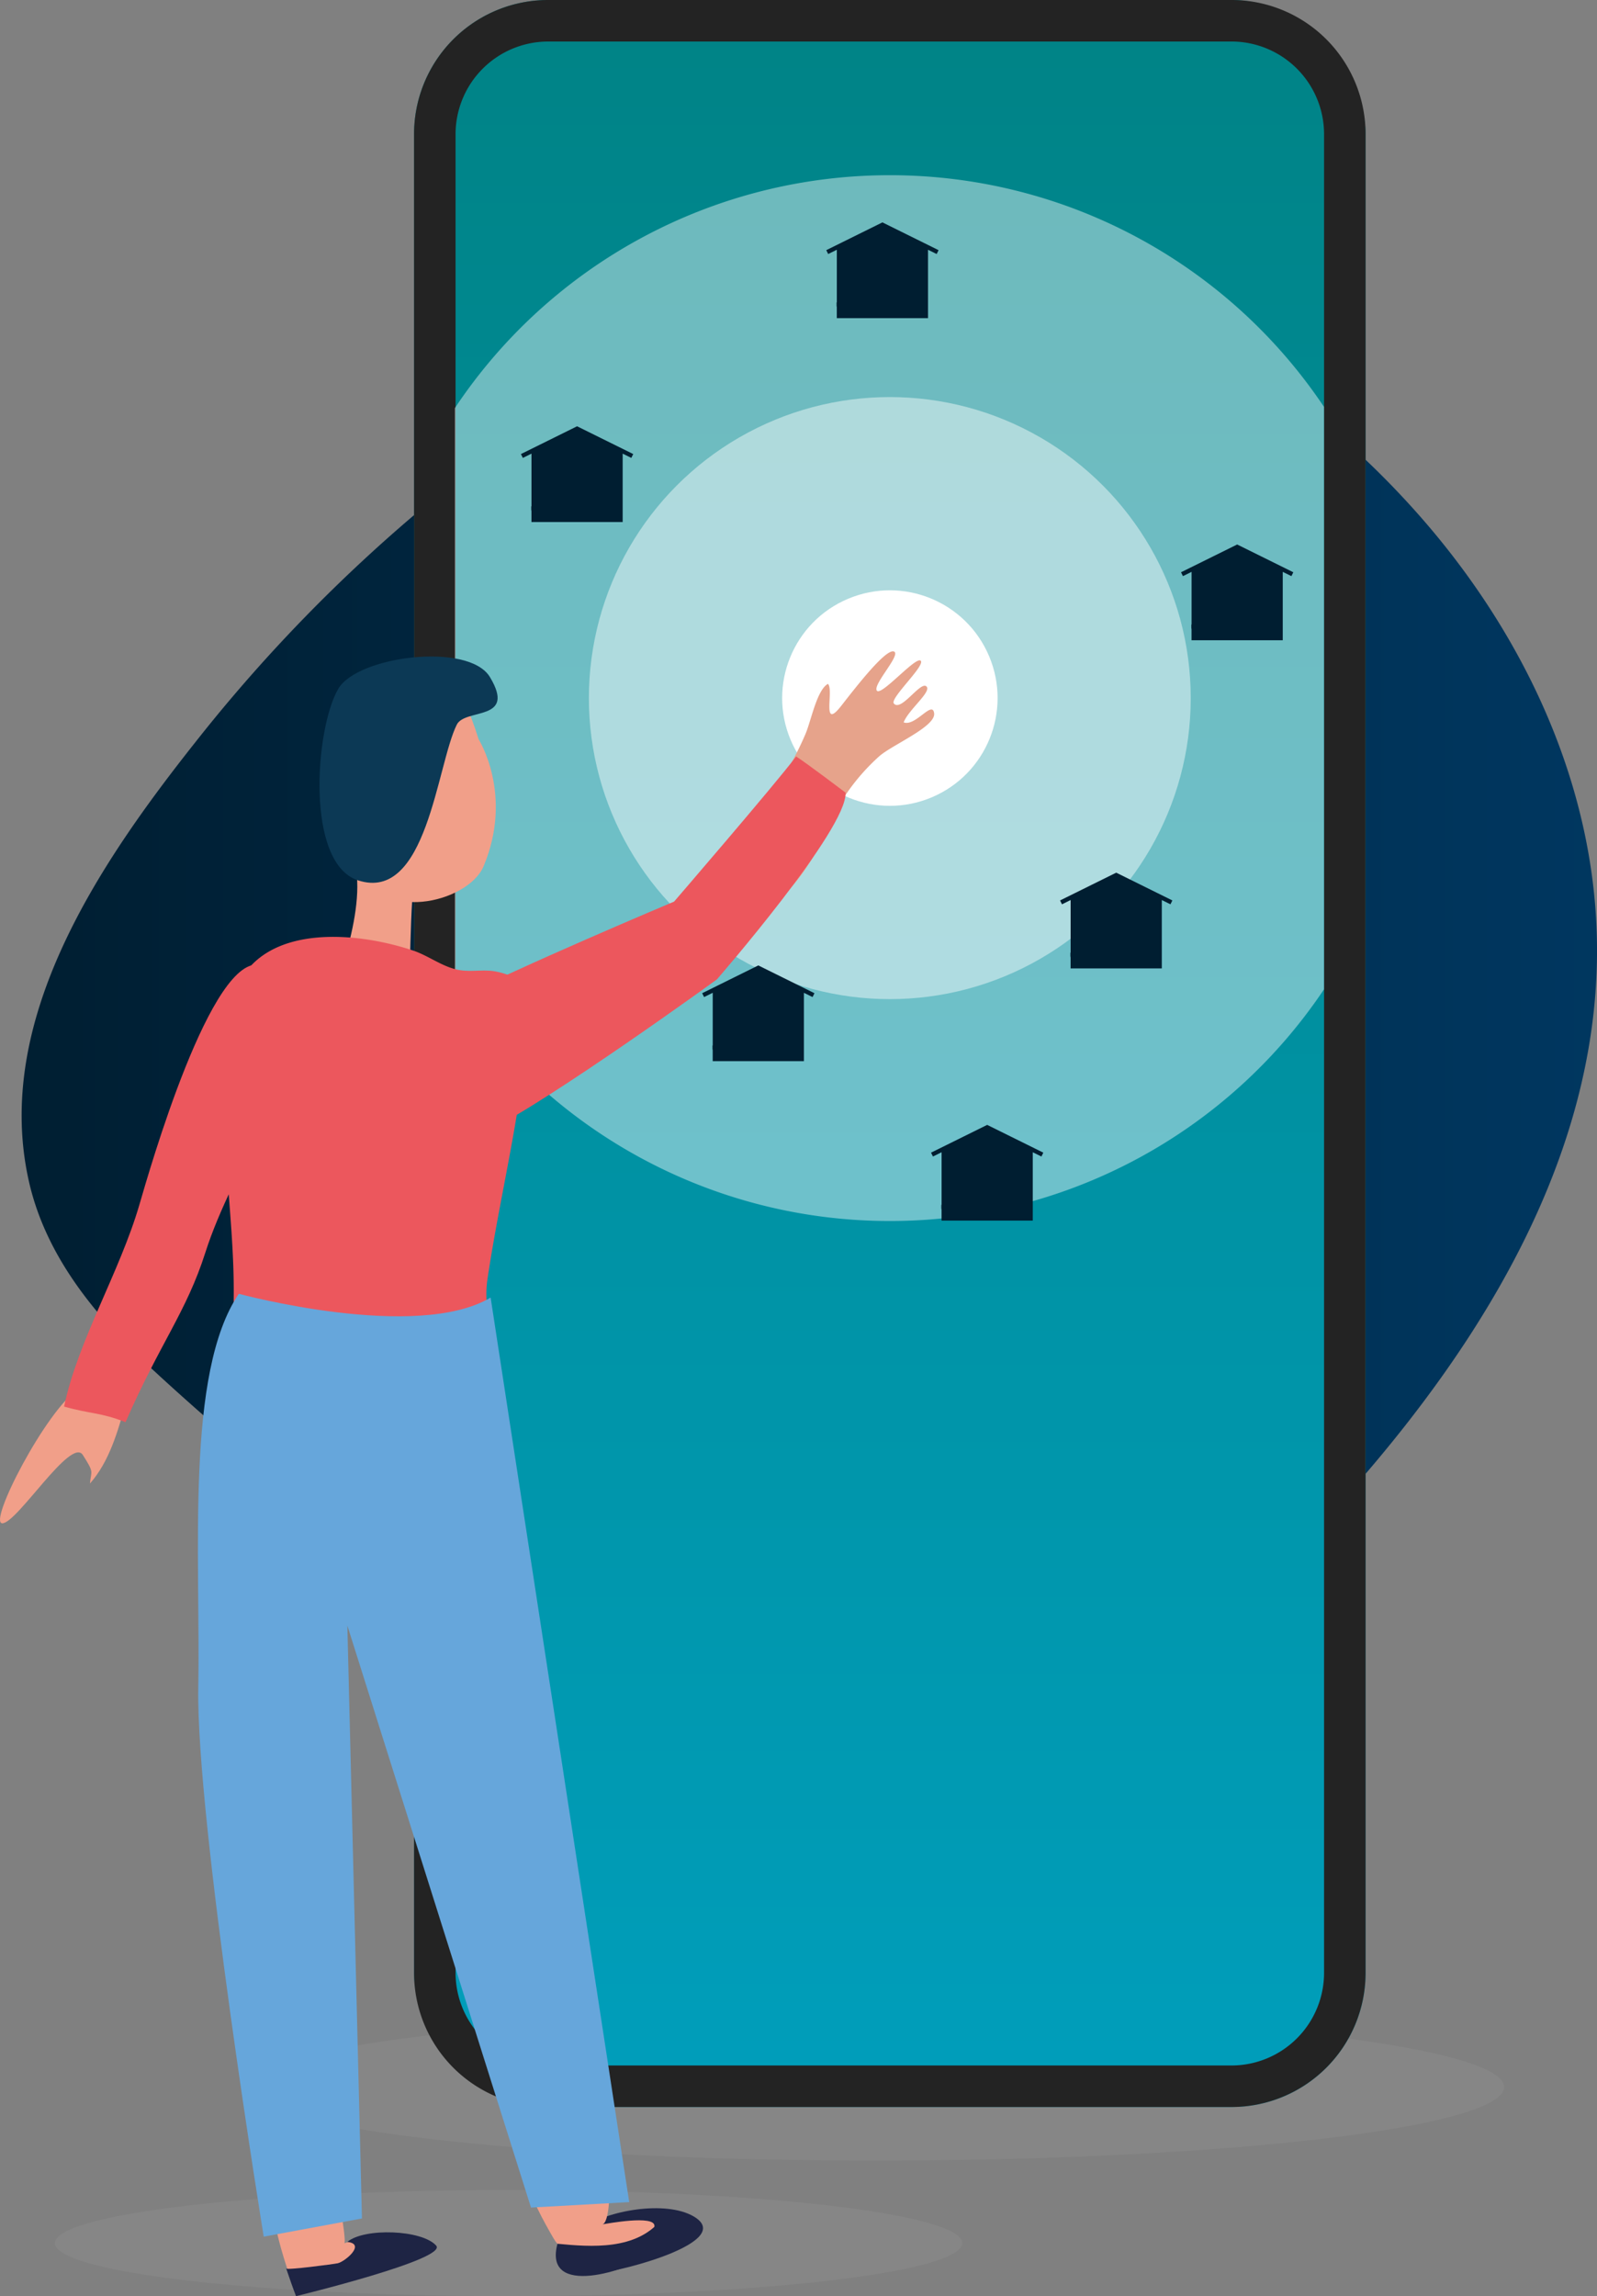 <?xml version="1.0" encoding="utf-8"?><svg xmlns="http://www.w3.org/2000/svg" xmlns:xlink="http://www.w3.org/1999/xlink" width="315" height="452.747" viewBox="0 0 315 452.747"><rect x="0" y="0" width="315" height="452.747" fill="#808080" stroke="none"/><defs><style>.a{fill:#8e8e8e;opacity:0.4;}.b{fill:url(#a);}.c{fill:url(#b);}.d{fill:#232323;}.e{opacity:0.43;}.f{fill:#fff;}.g{opacity:0.45;}.h{fill:#001e31;}.i{fill:#e6a38b;}.j{fill:#f19f89;}.k{fill:#ec575d;}.l{fill:#1e2444;}.m{fill:#66a6db;}.n{fill:#0c3955;}</style><linearGradient id="a" y1="0.5" x2="1" y2="0.5" gradientUnits="objectBoundingBox"><stop offset="0.001" stop-color="#001e31"/><stop offset="1" stop-color="#003760"/></linearGradient><linearGradient id="b" x1="0.5" y1="1" x2="0.5" gradientUnits="objectBoundingBox"><stop offset="0" stop-color="#009ebb"/><stop offset="0.999" stop-color="#008386"/></linearGradient></defs><g transform="translate(345 482.747)"><ellipse class="a" cx="89.486" cy="10.464" rx="89.486" ry="10.464" transform="translate(-334.166 -50.928)"/><ellipse class="a" cx="124" cy="14.5" rx="124" ry="14.5" transform="translate(-296.316 -85.725)"/><path class="b" d="M-314.678-212.5c13.066,12.084,26.923,23.377,40.414,34.98,12.955,11.141,25.677,22.692,39.472,32.8,12.376,9.07,26.092,17.122,41.209,20.5,15.042,3.361,30.2,1.358,44.2-4.923,14.335-6.432,26.772-16.544,38.33-27.027,40.034-36.309,83.643-86.5,80.937-144.237-1.408-30.051-15.2-58.3-34.881-80.636-20.46-23.217-48.524-42.523-79.607-47.234-32.426-4.915-63.867,8.008-90.428,25.678a313.091,313.091,0,0,0-71.578,66.38c-18.694,23.623-39.908,54.67-32.671,86.489C-335.867-234.7-325.727-222.715-314.678-212.5Z"/><rect class="c" width="187.682" height="415.454" rx="26.444" transform="translate(-263.33 -482.747)"/><path class="d" d="M-102.092-474.56A18.277,18.277,0,0,1-83.836-456.3V-93.737A18.277,18.277,0,0,1-102.092-75.48H-236.886a18.278,18.278,0,0,1-18.257-18.257V-456.3a18.278,18.278,0,0,1,18.257-18.257Zm0-8.187H-236.886A26.444,26.444,0,0,0-263.33-456.3V-93.737a26.444,26.444,0,0,0,26.444,26.444h134.794A26.444,26.444,0,0,0-75.648-93.737V-456.3A26.444,26.444,0,0,0-102.092-482.747Z"/><g class="e"><path class="f" d="M-83.852-402.526A103,103,0,0,0-169.489-448.2,102.993,102.993,0,0,0-255.3-402.255V-287.94a103,103,0,0,0,85.811,45.948,103,103,0,0,0,85.637-45.677Z"/></g><g class="g"><circle class="f" cx="59.356" cy="59.356" r="59.356" transform="translate(-228.845 -404.454)"/></g><circle class="f" cx="21.237" cy="21.237" r="21.237" transform="matrix(0.922, -0.388, 0.388, 0.922, -197.297, -356.444)"/><path class="h" d="M-220.1-393.217l-6.363-3.147h0l-4.711-2.33-11.074,5.477.377.762,1.705-.843v10.322h-.006l-.042.133v.585l.042.309v2.134h17.99V-393.3l1.705.843Z"/><path class="h" d="M-159.873-433.42l-6.363-3.147h0l-4.711-2.33-11.074,5.477.377.762,1.705-.843v10.322h-.006l-.042.133v.585l.042.309v2.133h17.99V-433.5l1.705.843Z"/><path class="h" d="M-89.9-369.909l-6.363-3.147h0l-4.711-2.33-11.074,5.477.377.762,1.705-.843v10.322h-.006l-.042.133v.585l.042.309v2.134h17.99v-13.483l1.705.843Z"/><path class="h" d="M-113.758-305.2l-6.363-3.147h0l-4.711-2.33-11.074,5.477.377.762,1.705-.843v10.322h-.006l-.042.133v.585l.042.309v2.134h17.99v-13.483l1.705.843Z"/><path class="h" d="M-184.354-286.91l-6.363-3.147h0l-4.711-2.33L-206.5-286.91l.377.762,1.705-.843v10.322h-.006l-.042.133v.585l.042.309v2.134h17.99v-13.483l1.705.843Z"/><path class="i" d="M-200.418-304.852A11.4,11.4,0,0,1-202-307.365c-2.761-5.764,4.181-12.536,7.3-16.394a60.119,60.119,0,0,0,8.534-14.163c1.088-2.419,2.257-8.794,4.469-9.977,1.246,1.138-1.375,9.474,2.675,4.267,3.089-3.961,8.7-11.159,10.315-10.66s-4.164,6.483-3.35,7.711,7.72-6.843,8.665-5.882c.93.958-6.124,7.419-5.306,8.422,1.412,1.726,5.179-4.357,6.4-3.386s-3.5,4.591-4.46,7.113c2.334.882,5.661-4.438,6.012-1.793s-8.309,6.222-10.876,8.52a41.274,41.274,0,0,0-10.756,15.476C-184.273-313.292-194.079-297.451-200.418-304.852Z"/><path class="j" d="M-320.229-205.971c-1.538,5.5-3.206,11.407-7.028,15.742.225-2.626.926-1.97-1.4-5.625s-12.9,13.367-15.867,13.466,8.687-22.437,14.968-26.447Z"/><path class="k" d="M-293.5-292.433c-9.73-2.711-22.108,40.718-24,47.206-3.876,13.309-12.154,26.851-14.86,39.823,5.256,1.492,7.144,1.119,12.121,3.08,6.821-15.656,11.965-21.627,15.742-33.444,2.72-8.519,7.495-17.373,11.641-25.619Z"/><path class="j" d="M-277.2-317.136c6.258,7.379,0,24.725-3.121,33.187,5.135-.634,10.728-1.641,15.809.054.688-10.4.149-24.77,2.37-32.166Z"/><path class="l" d="M-226.451-34.687c4.226-.247,26.644-6.16,18.254-11.043-5.508-3.2-17-1.205-21.928,2.32Z"/><path class="j" d="M-233.5-69.492c-1.578.063-3.409.845-5.513,2.58-7.643,6.282-.508,19.123,3.2,25.521,3.9,6.731,20.084,8.548,19.9-2.477-.031-2.172-9.244-.441-10.283-.288C-223.552-44.543-224.014-69.9-233.5-69.492Z"/><path class="j" d="M-286.611-30.676c7.009-1.741,20.1-2.9,23.646-10-5.594-1.466-8.9-1.681-14.128.252.612-.225-2.018-14.487-2.144-15.881-.517-6.025-.859-12.063-.967-18.111C-280.429-87.226-301.858-69.187-286.611-30.676Z"/><path class="k" d="M-248.78-291.359a10.075,10.075,0,0,1,1.668.189c5.1,1.034,6.565,3.444,6.309,8.642-.85,17.252-5.54,35.025-8.049,52.034-1.43,9.744,5.04,16.425.211,25.175-3.457,6.241-13.655,10.917-20.183,11.538-8.183.782-17.275-1.574-23.462-7.168-7.679-6.942-6.609-17.778-6.609-27.251,0-16.087-3.129-30.48-.9-46.653.881-6.317-.044-13.543,5.045-18.223,7.743-7.132,22.153-5.292,31.235-2.244,2.914.976,5.522,3.017,8.516,3.727C-252.881-291.094-250.835-291.449-248.78-291.359Z"/><path class="m" d="M-248.227-226.9-220.89-48.544l-19.374,1.079-36.222-114.753,2.878,116.9-19.374,3.588s-13.368-82.11-12.909-108.3-2.568-62.075,8-77.61C-297.892-227.634-262.894-218.169-248.227-226.9Z"/><path class="j" d="M-273.361-312.212c2.442,11.677,20.665,7.626,23.754.252,5.935-14.168-1-25.04-1-25.04-3.449-11.218-6.587-13.183-14.843-13.673C-265.448-350.673-280.627-346.73-273.361-312.212Z"/><path class="l" d="M-288.55-35.444c.121.346,9.416-.87,10.176-1.042,1.421-.323,5.614-3.812,1.878-4.207,3.336-2.815,14.708-2.423,17.523.718,2.4,2.684-27.633,9.975-27.633,9.975C-287.231-31.569-287.984-33.807-288.55-35.444Z"/><path class="n" d="M-254.9-339.864c-3.952,7.9-5.876,35.2-19.518,30.691-10.364-3.426-8.448-29.886-3.862-37.75,3.8-6.5,25.745-9.263,29.918-2.316C-243.061-340.426-253.245-343.164-254.9-339.864Z"/><path class="k" d="M-178.225-326.461c.467,7.122-25.368,36.829-25.368,36.829s-32.44,23.547-45.277,29.927c.148-7.887-2.729-19.2-6.8-25.66,12.261-6.421,43.631-19.608,43.631-19.608s19.734-22.881,24.069-28.614C-186.085-332.414-178.225-326.461-178.225-326.461Z"/><path class="l" d="M-214.518-45.136c-4.951,6.146-13.878,5.441-20.523,4.807-2.892,10.782,14.034,5.305,18.719,1.969Z"/><path class="h" d="M-139.211-255.469l-6.363-3.147h0l-4.711-2.33-11.074,5.477.377.762,1.705-.843v10.322h-.006l-.042.133v.585l.042.309v2.134h17.99v-13.483l1.705.843Z"/></g></svg>